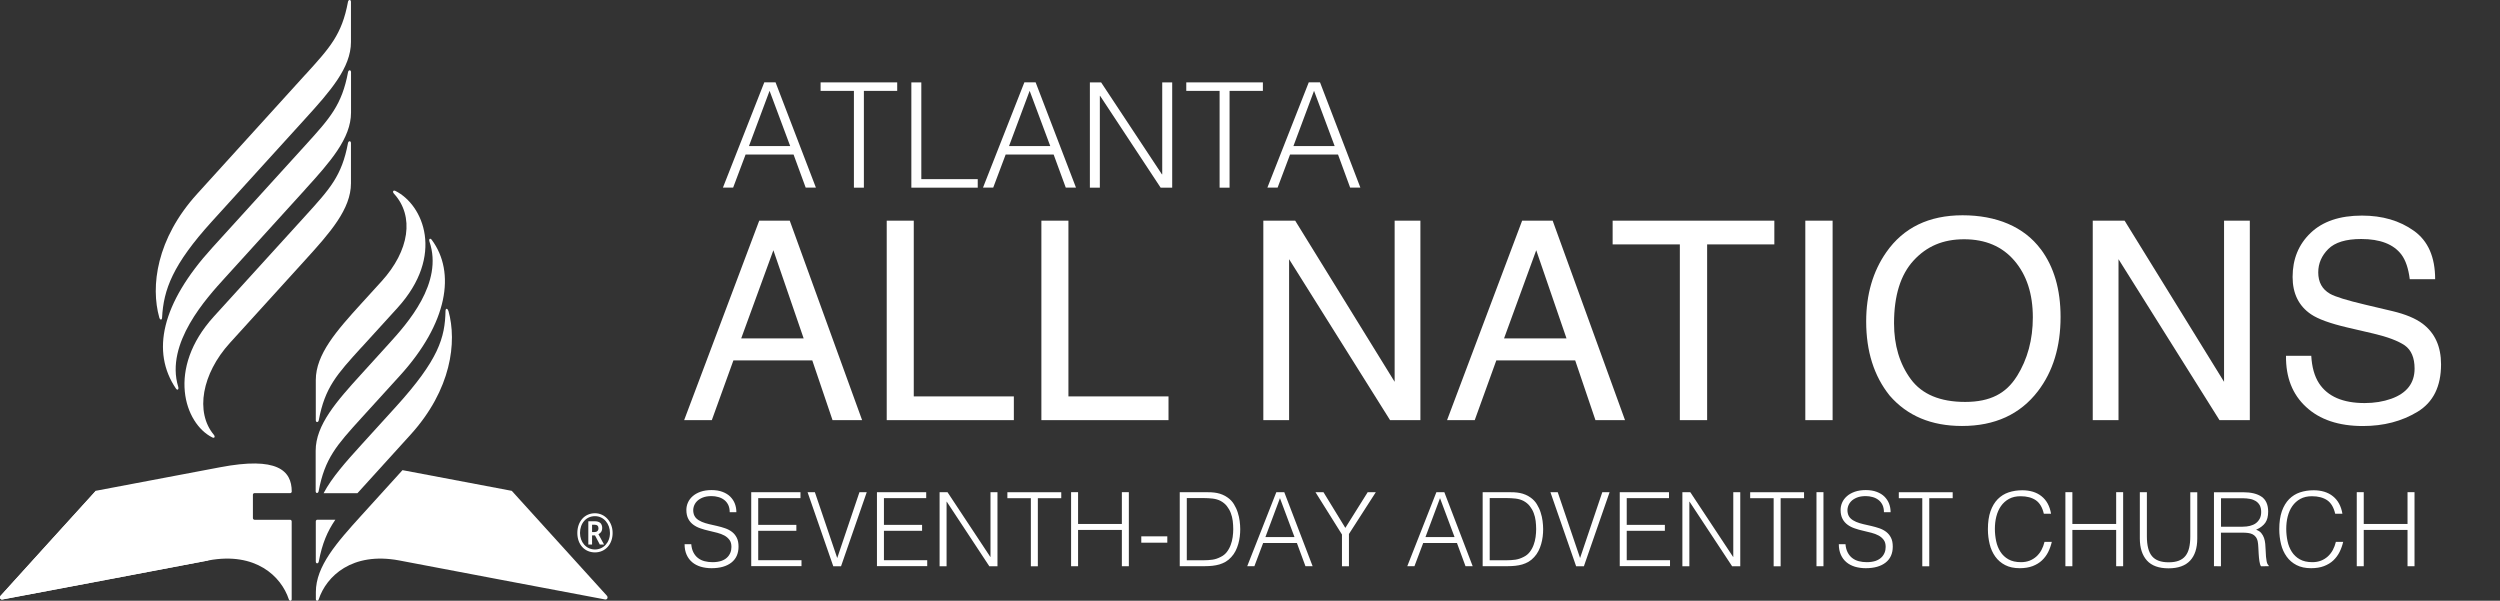 <?xml version="1.0" encoding="UTF-8"?>
<svg id="Layer_2" data-name="Layer 2" xmlns="http://www.w3.org/2000/svg" xmlns:xlink="http://www.w3.org/1999/xlink" viewBox="0 0 393.92 94.66">
  <rect x="0" y="0" width="393.92" height="94.66" fill="#333333" stroke="none"/>
  <defs>
    <style>
      .cls-1 {
        clip-path: url(#clippath);
      }

      .cls-2 {
        fill: none;
      }

      .cls-2, .cls-3 {
        stroke-width: 0px;
      }

      .cls-3 {
        fill: #fff;
      }
    </style>
    <clipPath id="clippath">
      <rect class="cls-2" width="393.92" height="94.66"/>
    </clipPath>
  </defs>
  <g id="Layer_2-2" data-name="Layer 2">
    <g>
      <g>
        <path class="cls-3" d="M113.91,29.56l6.52-16.59h1.77l6.36,16.59h-1.61l-1.91-5.21h-7.56l-1.96,5.21h-1.61ZM118.01,23.02h6.5l-3.25-8.71-3.25,8.71Z"/>
        <path class="cls-3" d="M129.3,12.98h12.07v1.34h-5.25v15.25h-1.57v-15.25h-5.25v-1.34Z"/>
        <path class="cls-3" d="M143.6,29.56V12.98h1.57v15.25h8.89v1.34h-10.46Z"/>
        <path class="cls-3" d="M154.89,29.56l6.52-16.59h1.77l6.36,16.59h-1.61l-1.91-5.21h-7.56l-1.96,5.21h-1.61ZM158.99,23.02h6.5l-3.25-8.71-3.25,8.71Z"/>
        <path class="cls-3" d="M173.35,15.1h-.05v14.47h-1.57V12.98h1.77l9.58,14.49h.05v-14.49h1.57v16.59h-1.82l-9.54-14.47Z"/>
        <path class="cls-3" d="M186.92,12.98h12.07v1.34h-5.25v15.25h-1.57v-15.25h-5.25v-1.34Z"/>
        <path class="cls-3" d="M199.7,29.56l6.52-16.59h1.77l6.36,16.59h-1.61l-1.91-5.21h-7.56l-1.96,5.21h-1.61ZM203.8,23.02h6.5l-3.25-8.71-3.25,8.71Z"/>
      </g>
      <g>
        <path class="cls-3" d="M119.63,34.77h4.81l11.4,31.43h-4.66l-3.19-9.41h-12.43l-3.4,9.41h-4.36l11.83-31.43ZM126.63,53.32l-4.77-13.89-5.07,13.89h9.84Z"/>
        <path class="cls-3" d="M139.72,34.77h4.26v27.69h15.77v3.74h-20.03v-31.43Z"/>
        <path class="cls-3" d="M164.09,34.77h4.26v27.69h15.77v3.74h-20.03v-31.43Z"/>
        <path class="cls-3" d="M199.06,34.77h5.02l15.67,25.39v-25.39h4.06v31.43h-4.78l-15.91-25.36v25.36h-4.06v-31.43Z"/>
        <path class="cls-3" d="M239.84,34.77h4.81l11.4,31.43h-4.66l-3.19-9.41h-12.43l-3.4,9.41h-4.36l11.83-31.43ZM246.83,53.32l-4.77-13.89-5.07,13.89h9.84Z"/>
        <path class="cls-3" d="M279.58,34.77v3.74h-10.59v27.69h-4.3v-27.69h-10.59v-3.74h25.48Z"/>
        <path class="cls-3" d="M284.46,34.77h4.3v31.43h-4.3v-31.43Z"/>
        <path class="cls-3" d="M321.56,39.26c2.08,2.78,3.12,6.34,3.12,10.68,0,4.69-1.19,8.59-3.57,11.7-2.8,3.65-6.78,5.48-11.96,5.48-4.84,0-8.64-1.6-11.4-4.79-2.47-3.08-3.7-6.97-3.7-11.68,0-4.25,1.06-7.89,3.17-10.91,2.71-3.88,6.72-5.82,12.02-5.82s9.66,1.78,12.32,5.35ZM317.8,59.29c1.68-2.69,2.51-5.79,2.51-9.28,0-3.7-.97-6.67-2.9-8.93-1.93-2.26-4.58-3.38-7.93-3.38s-5.91,1.12-7.96,3.35c-2.05,2.23-3.08,5.53-3.08,9.88,0,3.48.88,6.42,2.64,8.81,1.76,2.39,4.62,3.59,8.57,3.59s6.46-1.34,8.14-4.04Z"/>
        <path class="cls-3" d="M329.75,34.77h5.02l15.67,25.39v-25.39h4.06v31.43h-4.78l-15.91-25.36v25.36h-4.06v-31.43Z"/>
        <path class="cls-3" d="M364.18,56.05c.1,1.78.5,3.23,1.22,4.34,1.36,2.08,3.76,3.12,7.19,3.12,1.54,0,2.94-.23,4.2-.68,2.45-.88,3.67-2.47,3.67-4.75,0-1.71-.52-2.93-1.55-3.66-1.05-.71-2.69-1.33-4.93-1.86l-4.12-.96c-2.69-.63-4.6-1.32-5.72-2.08-1.93-1.31-2.9-3.27-2.9-5.88,0-2.82.95-5.14,2.85-6.95,1.9-1.81,4.59-2.72,8.08-2.72,3.21,0,5.93.79,8.17,2.39,2.24,1.59,3.36,4.13,3.36,7.63h-4c-.21-1.68-.64-2.97-1.31-3.87-1.24-1.64-3.36-2.46-6.34-2.46-2.41,0-4.14.53-5.19,1.58s-1.58,2.28-1.58,3.68c0,1.54.62,2.67,1.87,3.38.82.46,2.66,1.03,5.54,1.71l4.27,1.01c2.06.49,3.65,1.15,4.77,1.99,1.94,1.47,2.9,3.6,2.9,6.4,0,3.48-1.23,5.97-3.7,7.47-2.47,1.5-5.34,2.25-8.61,2.25-3.81,0-6.8-1-8.95-3-2.16-1.98-3.21-4.67-3.17-8.07h4Z"/>
      </g>
      <g class="cls-1">
        <g>
          <path class="cls-3" d="M108.92,85.74c.04.52.16.96.35,1.32.19.36.43.66.73.88.3.23.64.39,1.03.49.39.1.8.15,1.25.15.52,0,.97-.07,1.35-.19.38-.13.69-.31.92-.53.24-.22.41-.48.53-.77s.17-.6.17-.92c0-.45-.1-.82-.31-1.1-.21-.28-.47-.51-.8-.69-.33-.18-.71-.32-1.13-.43-.43-.11-.86-.21-1.31-.32-.45-.1-.89-.22-1.31-.37-.43-.14-.8-.33-1.13-.57-.33-.24-.6-.54-.8-.92s-.31-.85-.31-1.42c0-.4.08-.79.25-1.17s.42-.71.75-1c.33-.29.74-.52,1.24-.7.5-.17,1.07-.26,1.72-.26s1.23.09,1.73.28.9.43,1.22.75c.32.32.57.69.73,1.11.16.42.24.87.24,1.35h-1.05c0-.44-.08-.83-.23-1.15-.16-.32-.37-.59-.64-.79-.27-.21-.58-.36-.92-.45-.35-.1-.7-.15-1.07-.15-.56,0-1.03.08-1.42.24-.38.16-.69.36-.92.61-.23.25-.38.52-.47.83s-.1.6-.05.91c.06.38.22.68.45.91.24.23.53.41.88.56s.73.26,1.14.36.84.19,1.27.29c.43.1.85.22,1.26.36.41.14.76.33,1.08.57.31.24.56.54.75.92.19.37.28.84.28,1.4,0,1.08-.37,1.92-1.12,2.51-.75.59-1.79.89-3.14.89-.6,0-1.17-.08-1.69-.23-.52-.16-.97-.39-1.35-.71-.38-.32-.67-.71-.88-1.18-.21-.47-.32-1.02-.32-1.66h1.07Z"/>
          <path class="cls-3" d="M118.37,89.22v-11.67h7.76v.94h-6.66v4.21h6.01v.94h-6.01v4.63h6.82v.94h-7.93Z"/>
          <path class="cls-3" d="M127.25,77.56h1.15l3.52,10.37,3.5-10.37h1.15l-4.05,11.67h-1.22l-4.05-11.67Z"/>
          <path class="cls-3" d="M138.18,89.22v-11.67h7.76v.94h-6.66v4.21h6.01v.94h-6.01v4.63h6.82v.94h-7.93Z"/>
          <path class="cls-3" d="M149.18,79.05h-.03v10.18h-1.1v-11.67h1.25l6.74,10.19h.03v-10.19h1.1v11.67h-1.28l-6.71-10.18Z"/>
          <path class="cls-3" d="M158.73,77.56h8.49v.94h-3.69v10.73h-1.1v-10.73h-3.7v-.94Z"/>
          <path class="cls-3" d="M168.77,89.22v-11.67h1.1v5.01h6.9v-5.01h1.1v11.67h-1.1v-5.72h-6.9v5.72h-1.1Z"/>
          <path class="cls-3" d="M183.93,84.51v1h-4.1v-1h4.1Z"/>
          <path class="cls-3" d="M185.89,89.22v-11.67h3.99c.32,0,.64,0,.96.02.31.02.62.05.92.11.3.06.6.15.88.27.29.12.56.28.83.47.39.28.71.62.96,1.03s.45.83.59,1.28c.15.45.25.9.31,1.36.06.46.09.88.09,1.27s-.02.78-.07,1.18c-.05.4-.13.79-.24,1.18-.11.38-.25.75-.43,1.1-.18.35-.4.67-.67.96-.27.3-.56.54-.88.73-.32.18-.65.33-1,.43-.35.1-.72.17-1.09.21-.38.04-.76.06-1.15.06h-3.99ZM186.99,88.28h2.64c.5,0,.96-.03,1.4-.09s.88-.21,1.34-.45c.39-.19.71-.46.96-.79s.45-.7.59-1.09c.15-.39.25-.81.31-1.24.06-.43.09-.85.09-1.25,0-.42-.03-.85-.08-1.29-.05-.44-.16-.85-.31-1.25s-.36-.76-.62-1.09c-.26-.33-.59-.6-1-.82-.35-.18-.76-.3-1.23-.36-.48-.05-.96-.08-1.44-.08h-2.64v9.79Z"/>
          <path class="cls-3" d="M196.52,89.22l4.59-11.67h1.25l4.47,11.67h-1.13l-1.35-3.66h-5.32l-1.38,3.66h-1.13ZM199.4,84.62h4.57l-2.29-6.13-2.29,6.13Z"/>
          <path class="cls-3" d="M211.98,83.18l3.52-5.62h1.28l-4.23,6.58v5.09h-1.1v-5.01l-4.17-6.66h1.26l3.44,5.62Z"/>
          <path class="cls-3" d="M221.74,89.22l4.59-11.67h1.25l4.47,11.67h-1.13l-1.35-3.66h-5.32l-1.38,3.66h-1.13ZM224.62,84.62h4.57l-2.29-6.13-2.29,6.13Z"/>
          <path class="cls-3" d="M233.62,89.22v-11.67h3.99c.32,0,.64,0,.96.02.31.02.62.05.92.11.3.06.6.15.88.27.29.12.56.28.83.47.39.28.71.62.96,1.03s.45.83.59,1.28c.15.45.25.9.31,1.36.06.46.09.88.09,1.27s-.02.78-.07,1.18c-.05.4-.13.79-.24,1.18-.11.38-.25.75-.43,1.1-.18.35-.4.67-.67.96-.27.3-.56.54-.88.73-.32.18-.65.33-1,.43-.35.1-.72.17-1.09.21-.38.04-.76.06-1.15.06h-3.99ZM234.72,88.28h2.64c.5,0,.96-.03,1.4-.09s.88-.21,1.34-.45c.39-.19.71-.46.96-.79s.45-.7.59-1.09c.15-.39.25-.81.31-1.24.06-.43.09-.85.09-1.25,0-.42-.03-.85-.08-1.29-.05-.44-.16-.85-.31-1.25s-.36-.76-.62-1.09c-.26-.33-.59-.6-1-.82-.35-.18-.76-.3-1.23-.36-.48-.05-.96-.08-1.44-.08h-2.64v9.79Z"/>
          <path class="cls-3" d="M244.3,77.56h1.15l3.52,10.37,3.5-10.37h1.15l-4.05,11.67h-1.22l-4.05-11.67Z"/>
          <path class="cls-3" d="M255.22,89.22v-11.67h7.76v.94h-6.66v4.21h6.01v.94h-6.01v4.63h6.82v.94h-7.93Z"/>
          <path class="cls-3" d="M266.22,79.05h-.03v10.18h-1.1v-11.67h1.25l6.74,10.19h.03v-10.19h1.1v11.67h-1.28l-6.71-10.18Z"/>
          <path class="cls-3" d="M275.77,77.56h8.49v.94h-3.69v10.73h-1.1v-10.73h-3.7v-.94Z"/>
          <path class="cls-3" d="M286.22,89.22v-11.67h1.1v11.67h-1.1Z"/>
          <path class="cls-3" d="M290.79,85.74c.04.52.16.96.35,1.32.19.36.43.66.73.88.3.23.64.39,1.03.49.39.1.8.15,1.25.15.52,0,.97-.07,1.35-.19.38-.13.69-.31.92-.53.24-.22.41-.48.53-.77s.17-.6.17-.92c0-.45-.1-.82-.31-1.1-.21-.28-.47-.51-.8-.69-.33-.18-.71-.32-1.13-.43-.43-.11-.86-.21-1.31-.32-.45-.1-.89-.22-1.31-.37-.43-.14-.8-.33-1.13-.57-.33-.24-.6-.54-.8-.92s-.31-.85-.31-1.42c0-.4.08-.79.25-1.17s.42-.71.75-1c.33-.29.74-.52,1.24-.7.5-.17,1.07-.26,1.72-.26s1.23.09,1.73.28.9.43,1.22.75c.32.32.57.69.73,1.11.16.42.24.87.24,1.35h-1.05c0-.44-.08-.83-.23-1.15-.16-.32-.37-.59-.64-.79-.27-.21-.58-.36-.92-.45-.35-.1-.7-.15-1.07-.15-.56,0-1.03.08-1.42.24-.38.16-.69.36-.92.61-.23.25-.38.52-.47.83s-.1.6-.05.91c.06.38.22.68.45.91.24.23.53.41.88.56s.73.26,1.14.36.84.19,1.27.29c.43.1.85.22,1.26.36.41.14.76.33,1.08.57.31.24.56.54.75.92.19.37.28.84.28,1.4,0,1.08-.37,1.92-1.12,2.51-.75.59-1.79.89-3.14.89-.6,0-1.17-.08-1.69-.23-.52-.16-.97-.39-1.35-.71-.38-.32-.67-.71-.88-1.18-.21-.47-.32-1.02-.32-1.66h1.07Z"/>
          <path class="cls-3" d="M299.19,77.56h8.49v.94h-3.69v10.73h-1.1v-10.73h-3.7v-.94Z"/>
          <path class="cls-3" d="M322.04,80.94c-.23-.99-.65-1.7-1.26-2.12-.62-.42-1.42-.63-2.41-.63-.7,0-1.31.14-1.82.42s-.93.66-1.26,1.13-.57,1.02-.73,1.64-.23,1.28-.23,1.97c0,.65.07,1.29.2,1.91.13.63.36,1.19.67,1.68.31.49.73.89,1.26,1.19s1.19.45,1.99.45c.5,0,.95-.08,1.36-.24s.77-.39,1.08-.67c.31-.29.57-.62.78-1.01.21-.39.37-.82.48-1.28h1.15c-.13.56-.32,1.09-.57,1.6-.25.5-.58.94-.98,1.32-.4.38-.9.68-1.47.9-.58.22-1.26.33-2.03.33-.9,0-1.66-.16-2.3-.49-.64-.33-1.16-.78-1.56-1.34-.4-.56-.7-1.21-.88-1.95-.18-.74-.28-1.53-.28-2.36,0-1.11.14-2.06.41-2.84.28-.78.66-1.41,1.14-1.9.49-.49,1.06-.85,1.72-1.07.66-.22,1.38-.33,2.16-.33.59,0,1.15.08,1.66.23.51.16.97.39,1.36.71.39.31.72.7.97,1.16s.43.99.53,1.6h-1.13Z"/>
          <path class="cls-3" d="M325.44,89.22v-11.67h1.1v5.01h6.9v-5.01h1.1v11.67h-1.1v-5.72h-6.9v5.72h-1.1Z"/>
          <path class="cls-3" d="M337.18,77.56h1.1v6.95c0,1.45.27,2.49.81,3.13s1.41.96,2.61.96c.63,0,1.16-.08,1.6-.25.44-.17.79-.42,1.06-.76.27-.34.46-.76.58-1.27.12-.51.18-1.11.18-1.8v-6.95h1.1v7.28c0,1.52-.38,2.69-1.13,3.49-.75.8-1.88,1.21-3.4,1.21s-2.66-.41-3.4-1.23-1.12-1.98-1.12-3.47v-7.28Z"/>
          <path class="cls-3" d="M349.95,83.93v5.3l-1.1-.02v-11.65h4.57c1.29,0,2.27.24,2.95.72.68.48,1.02,1.26,1.02,2.34,0,.73-.15,1.32-.45,1.75-.3.43-.78.8-1.45,1.1.35.12.62.29.81.52.19.23.34.49.44.78.1.29.16.6.19.92s.05.64.06.94c.01.44.03.81.06,1.1s.06.53.1.71c.04.18.08.33.14.43.05.1.12.18.19.24v.1l-1.22.02c-.12-.19-.2-.46-.25-.81-.05-.35-.09-.71-.11-1.09-.03-.38-.05-.75-.06-1.1s-.05-.65-.09-.88c-.06-.31-.17-.56-.32-.75-.15-.19-.32-.33-.53-.43-.21-.1-.44-.16-.69-.19s-.52-.05-.79-.05h-3.47ZM353.38,82.99c.41,0,.79-.04,1.14-.13s.66-.22.92-.41c.26-.19.46-.43.62-.72.15-.29.23-.64.23-1.05,0-.43-.08-.79-.23-1.07-.16-.28-.37-.5-.63-.66s-.57-.28-.91-.34c-.34-.06-.69-.1-1.06-.1h-3.5v4.49h3.44Z"/>
          <path class="cls-3" d="M367.95,80.94c-.23-.99-.65-1.7-1.26-2.12-.62-.42-1.42-.63-2.41-.63-.7,0-1.31.14-1.82.42s-.93.66-1.26,1.13-.57,1.02-.73,1.64-.23,1.28-.23,1.97c0,.65.07,1.29.2,1.91.13.63.36,1.19.67,1.68.31.49.73.89,1.26,1.19s1.19.45,1.99.45c.5,0,.95-.08,1.36-.24s.77-.39,1.08-.67c.31-.29.57-.62.78-1.01.21-.39.37-.82.48-1.28h1.15c-.13.56-.32,1.09-.57,1.6-.25.5-.58.94-.98,1.32-.4.38-.9.68-1.47.9-.58.22-1.26.33-2.03.33-.9,0-1.66-.16-2.3-.49-.64-.33-1.16-.78-1.56-1.34-.4-.56-.7-1.21-.88-1.95-.18-.74-.28-1.53-.28-2.36,0-1.11.14-2.06.41-2.84.28-.78.66-1.41,1.14-1.9.49-.49,1.06-.85,1.72-1.07.66-.22,1.38-.33,2.16-.33.59,0,1.15.08,1.66.23.51.16.97.39,1.36.71.39.31.72.7.97,1.16s.43.99.53,1.6h-1.13Z"/>
          <path class="cls-3" d="M371.35,89.22v-11.67h1.1v5.01h6.9v-5.01h1.1v11.67h-1.1v-5.72h-6.9v5.72h-1.1Z"/>
        </g>
        <path class="cls-3" d="M56.94,54.75c-3.87,4.26-5.74,6.29-6.71,11.46-.07.39-.47.39-.47,0v-6.33c0-4.06,3.28-7.77,7.2-12.08l3.15-3.46c4.41-4.85,5.21-10.27,1.97-13.82-.28-.3-.14-.62.24-.43,4.37,2.19,7.81,10.16.32,18.41l-5.69,6.25Z"/>
        <path class="cls-3" d="M56.94,58.94l4.33-4.77c2.88-3.17,8.63-9.57,6.4-16.1-.14-.42.11-.62.36-.28,3.81,5.13,2.51,13.11-4.98,21.36l-6.13,6.74c-3.87,4.26-5.74,6.33-6.71,11.5-.07.39-.47.39-.47,0v-6.37c0-4.06,3.28-7.77,7.2-12.08"/>
        <path class="cls-3" d="M48.12,34.01c3.87-4.26,5.74-6.29,6.71-11.46.07-.39.47-.39.47,0v6.33c0,4.06-3.28,7.77-7.2,12.08l-11.88,13.08c-4.41,4.85-5.49,10.91-2.54,14.45.26.31.14.62-.24.43-4.37-2.19-7.24-10.79.25-19.04l14.43-15.87Z"/>
        <path class="cls-3" d="M48.12,29.82l-12.67,13.95c-2.88,3.17-9.45,10.32-7.37,17.17.13.43-.12.63-.36.28-3.92-5.79-2.29-13.37,5.7-22.16l14.71-16.19c3.87-4.26,5.74-6.33,6.71-11.5.07-.39.47-.39.47,0v6.37c0,4.06-3.28,7.77-7.2,12.08"/>
        <path class="cls-3" d="M48.12,11.76c3.87-4.26,5.75-6.3,6.71-11.47.07-.39.47-.39.47,0v6.33c0,4.06-3.28,7.77-7.2,12.08l-14.7,16.18c-6.18,6.81-7.63,10.74-7.86,15.16-.02.44-.32.41-.44,0-1.38-4.9-.48-12.4,5.97-19.5l17.04-18.78Z"/>
        <path class="cls-3" d="M40.09,81.89c-.13,0-.24-.12-.24-.26v-3.67c0-.14.11-.26.24-.26h5.64c.13,0,.24-.11.24-.26-.01-3.3-2.27-5.54-11.32-3.81l-19.54,3.7S.21,93.72.09,93.88c-.2.27-.05.61.27.58.27-.03,32.51-6.16,32.51-6.16,7.4-1.37,11.44,2.5,12.64,6.14.11.32.45.27.45-.03,0-.22,0-12.25,0-12.25,0-.14-.11-.26-.24-.26h-5.65Z"/>
        <path class="cls-3" d="M15.1,77.33S.21,93.72.09,93.88c-.2.27-.05.61.27.58.27-.03,32.51-6.16,32.51-6.16"/>
        <path class="cls-3" d="M80.63,77.33s14.88,16.39,15.01,16.55c.2.27.05.61-.27.58-.27-.03-32.51-6.16-32.51-6.16-7.4-1.37-11.44,2.5-12.64,6.14-.11.32-.45.27-.45-.03v-1.13c0-4.06,3.28-7.77,7.19-12.08l6.46-7.12,17.22,3.26Z"/>
        <path class="cls-3" d="M70.64,48.98c-.12-.42-.43-.44-.44,0-.09,4.22-1.04,7.65-7.86,15.16l-5.39,5.93c-2.45,2.7-4.66,5.17-5.96,7.64h5.33c.2-.23.41-.46.63-.69l7.74-8.53c6.44-7.1,7.34-14.6,5.97-19.5"/>
        <path class="cls-3" d="M49.76,82.15c0-.14.11-.26.24-.26h2.84c-1.26,1.84-2.07,3.74-2.61,6.58-.07.39-.47.39-.47,0v-6.32Z"/>
        <path class="cls-3" d="M93.67,83.84h-.38v-1.16h.38c.42,0,.63.19.63.56s-.25.6-.63.6M94.89,83.24c0-.74-.38-1.11-1.22-1.11h-.97v3.67h.59v-1.44h.46l.76,1.44h.67l-.89-1.63c.3-.14.59-.42.59-.93"/>
        <path class="cls-3" d="M93.75,86.58c-1.39,0-2.36-1.16-2.36-2.6,0-1.53.97-2.65,2.36-2.65s2.36,1.21,2.36,2.65c0,1.53-1.05,2.6-2.36,2.6M93.75,80.87c-1.64,0-2.78,1.3-2.78,3.11s1.14,3.06,2.78,3.06,2.78-1.3,2.78-3.06-1.22-3.11-2.78-3.11"/>
      </g>
    </g>
  </g>
</svg>